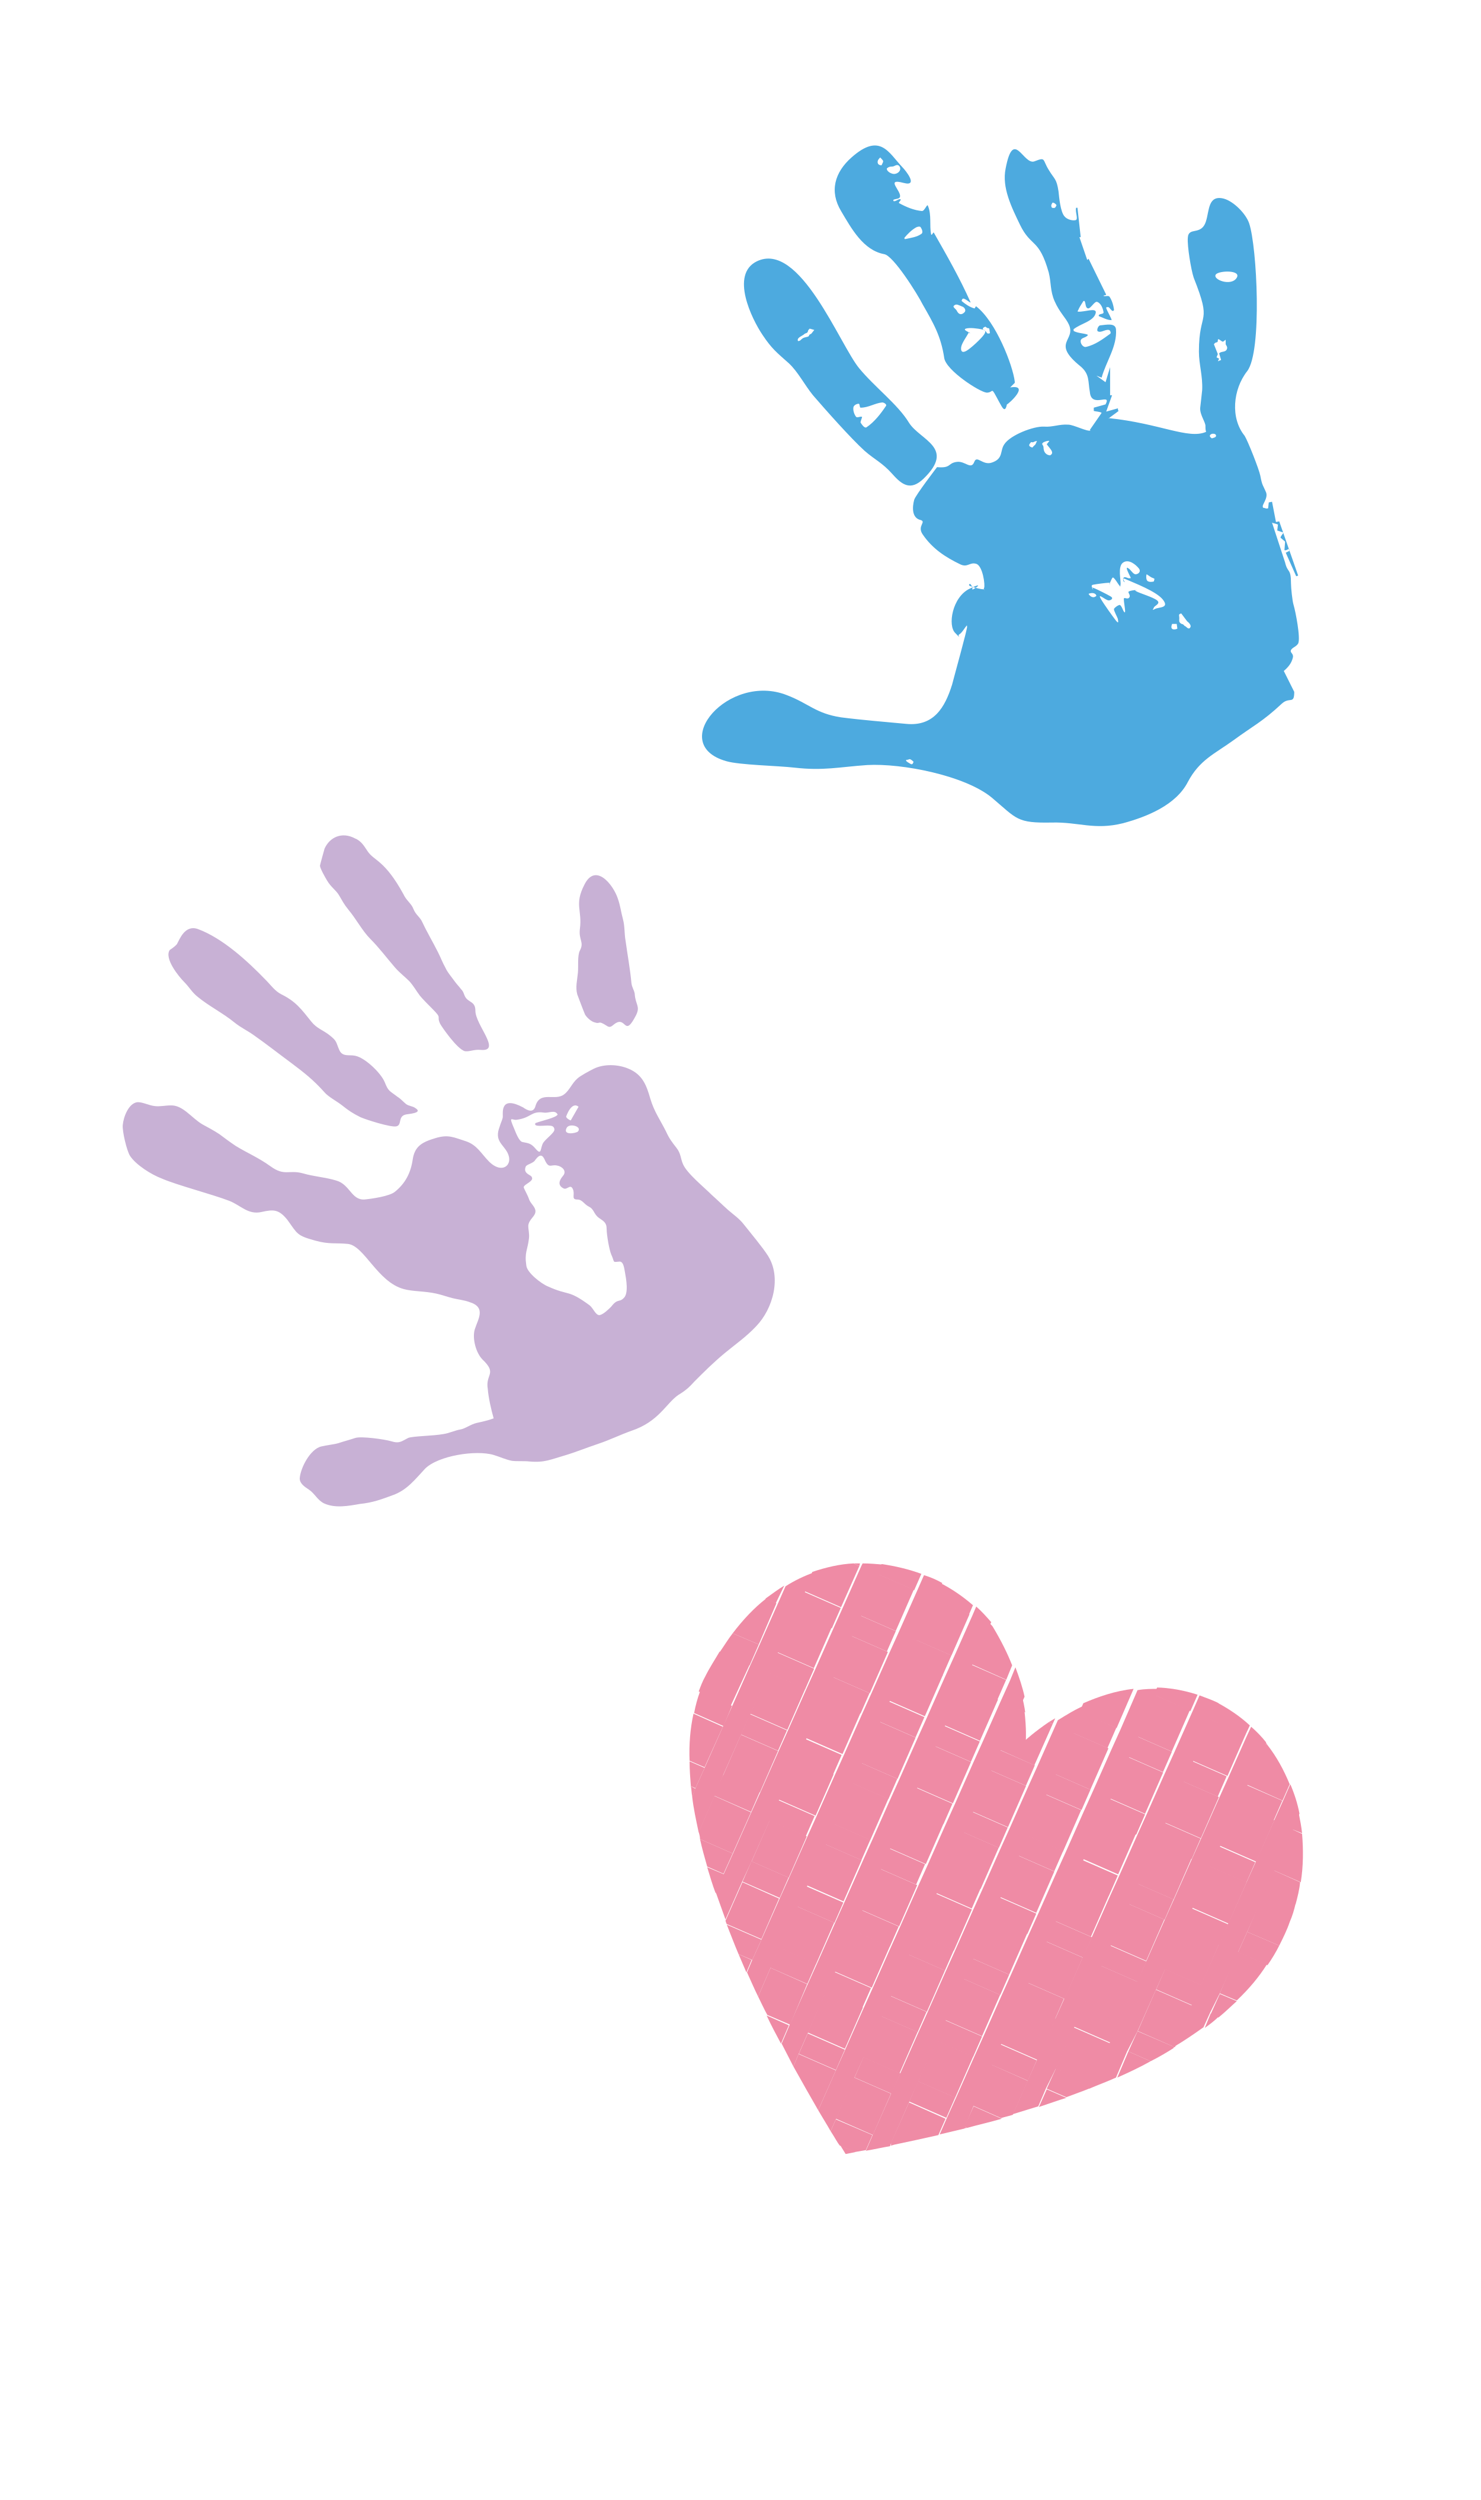 <?xml version="1.0" encoding="utf-8"?>
<!-- Generator: Adobe Illustrator 26.3.1, SVG Export Plug-In . SVG Version: 6.00 Build 0)  -->
<svg version="1.1" id="Layer_1" xmlns="http://www.w3.org/2000/svg" xmlns:xlink="http://www.w3.org/1999/xlink" x="0px" y="0px"
	 viewBox="0 0 226.8 382.7" style="enable-background:new 0 0 226.8 382.7;" xml:space="preserve">
<style type="text/css">
	.st0{fill-rule:evenodd;clip-rule:evenodd;fill:#C8B1D5;}
	.st1{fill-rule:evenodd;clip-rule:evenodd;fill:#4DAADF;}
	.st2{fill:#EF8BA5;}
</style>
<g>
	<g id="Layer_2_00000143581998324870961560000011292931623837727155_">
		<path class="st0" d="M75.6,217.1c-0.8,0.3-1.7,0.5-2.6,0.7s-1.8,0.9-2.5,1s-1.8,0.6-2.6,0.7c-1.6,0.3-4.7,0.3-5.4,0.6
			c-1,0.5-1.3,0.9-2.6,0.5c-1-0.3-4.6-0.8-5.5-0.5s-1.7,0.5-2.6,0.8c-0.7,0.2-1.8,0.3-2.6,0.5c-1.7,0.4-3.2,3.3-3.3,4.9
			c0,0.8,0.8,1.3,1.4,1.7c0.9,0.6,1.3,1.6,2.3,2.1c1.7,0.8,3.8,0.4,5.5,0.1c2-0.2,3.3-0.7,5.2-1.4c2.1-0.8,3.3-2.4,4.8-4
			c2-2,7.8-2.9,10.5-2.1c1,0.3,1.8,0.7,2.8,0.9c0.9,0.1,1.8,0,2.7,0.1c2.3,0.2,3.2-0.3,5.3-0.9c1.7-0.5,3.4-1.2,5.2-1.8
			c1.8-0.6,3.4-1.4,5.1-2c4.2-1.4,5.3-4.2,7.2-5.5c1-0.6,1.6-1.1,2.4-2c1.6-1.6,2.9-2.9,4.7-4.4c1.7-1.4,3.3-2.5,4.8-4.1
			c2.6-2.7,3.9-7.5,1.8-10.8c-0.9-1.4-2.6-3.4-3.7-4.8c-0.7-0.9-1.6-1.5-2.4-2.2c-0.9-0.8-1.6-1.5-2.5-2.3c-1.2-1.2-3.8-3.3-4.4-4.7
			c-0.4-0.9-0.3-1.6-1-2.5s-1.1-1.4-1.6-2.5c-0.9-1.8-1.8-3-2.4-5c-0.6-2.1-1.2-3.7-3.3-4.6c-1.6-0.7-3.8-0.8-5.4,0
			c-0.6,0.3-2.1,1.1-2.5,1.5c-0.8,0.7-1.2,1.8-2,2.4c-1.4,1.1-3.7-0.6-4.4,1.8c-0.3,1.1-1.2,0.7-1.9,0.2c-3.4-1.8-3.1,0.6-3.1,1.4
			c0,0.4-0.3,0.9-0.5,1.6c-0.8,2.1,0.5,2.6,1.2,3.9c1,1.9-0.8,3.4-2.8,1.4c-1.2-1.2-1.8-2.5-3.5-3.1c-1.9-0.6-2.7-1.1-4.7-0.5
			s-3.2,1.2-3.5,3.3c-0.3,2-1.1,3.6-2.7,4.9c-0.8,0.7-3.6,1.1-4.7,1.2c-2,0.1-2.2-2.3-4.3-2.9c-1.6-0.5-3.4-0.6-5.1-1.1
			c-2.2-0.6-2.8,0.5-5-1.1c-1.8-1.3-3.5-2-5.3-3.1c-0.9-0.6-1.7-1.2-2.5-1.8c-0.9-0.6-1.7-1-2.6-1.5c-1.7-1-3-3-4.9-2.9
			c-0.8,0-1.6,0.2-2.4,0.1c-0.9-0.1-1.8-0.6-2.6-0.6c-1.4,0.1-2.2,2.3-2.3,3.5c-0.1,0.9,0.6,3.9,1.1,4.7c0.9,1.4,3.3,2.9,4.9,3.5
			c2.3,1,7.7,2.4,10.3,3.4c1.8,0.7,2.9,2.2,5,1.7c1.8-0.4,2.6-0.4,3.9,1.2c1.6,2.2,1.4,2.4,4.3,3.2c2.2,0.6,3,0.3,5,0.5
			c2.5,0.3,4.5,5.8,8.5,6.9c1.4,0.4,3.2,0.3,5,0.7c0.9,0.2,1.7,0.5,2.5,0.7s1.8,0.3,2.6,0.6c2.6,0.8,1.3,2.6,0.8,4.2
			c-0.4,1.4,0.2,3.6,1.2,4.6c2.3,2.2,0.4,2.2,0.8,4.5C74.8,213.9,75.2,215.7,75.6,217.1L75.6,217.1L75.6,217.1z M26,145.4
			c-0.9,1.3,1.4,4.1,2.2,4.9c0.8,0.8,1.2,1.6,2.1,2.3c1.7,1.4,3.9,2.5,5.6,3.9c1,0.8,1.9,1.2,2.9,1.9c2,1.4,3.9,2.9,5.8,4.3
			c2,1.5,3.4,2.6,5.1,4.5c0.6,0.7,1.8,1.3,2.7,2c1,0.8,1.6,1.2,2.8,1.8c0.9,0.4,4.7,1.6,5.5,1.4c0.9-0.2,0.2-1.5,1.4-1.8
			c0.3-0.1,2.8-0.2,1.5-1c-0.4-0.3-1-0.3-1.4-0.6s-0.8-0.8-1.3-1.1c-1.3-1-1.4-0.8-2-2.3c-0.6-1.4-3-3.7-4.5-4
			c-0.9-0.2-1.9,0.2-2.4-0.8c-0.6-1.3-0.3-1.4-1.6-2.4c-0.9-0.7-1.9-1-2.7-2c-1.6-2-2.4-3.1-4.6-4.2c-1-0.5-1.6-1.4-2.4-2.2
			c-2.8-2.9-6.6-6.4-10.4-7.8c-2-0.7-2.8,1.6-3.2,2.3C26.8,144.9,26,145.4,26,145.4L26,145.4L26,145.4z M49.7,129.9
			c0,0-0.7,2.5-0.7,2.6c0,0.4,0.8,1.8,1.1,2.3c0.6,1,1.3,1.4,1.8,2.2c0.6,1,0.7,1.3,1.5,2.3c1.1,1.3,2.1,3.2,3.3,4.4
			c1.4,1.4,2.5,2.9,3.8,4.4c0.7,0.8,1.5,1.4,2.2,2.1c0.7,0.8,1,1.4,1.6,2.2c0.4,0.5,1.4,1.5,1.9,2c1.6,1.6,0.6,1,1.2,2.3
			c0.2,0.4,2.6,3.9,3.8,4.2c0.7,0.1,1.4-0.3,2.4-0.2c3.3,0.3-0.8-3.8-0.8-6c0-1.5-1.1-1.2-1.6-2.2c-0.2-0.4-0.2-0.7-0.6-1.1
			c-0.3-0.4-0.6-0.7-0.9-1.1c-0.5-0.7-1.2-1.5-1.5-2.2c-0.4-0.7-0.7-1.5-1.1-2.3c-0.8-1.6-1.7-3.1-2.4-4.6c-0.4-0.9-1-1.1-1.4-2.1
			c-0.3-0.8-1.1-1.3-1.5-2.2c-2.9-5.3-4.5-5.1-5.5-6.6c-0.6-0.9-1-1.6-2-2C52.4,127.3,50.5,128.1,49.7,129.9L49.7,129.9L49.7,129.9z
			 M89.5,135.4c-1.6,3.1-0.3,3.9-0.7,6.8c-0.2,1.7,0.7,2,0,3.3c-0.4,0.8-0.2,2.4-0.3,3.4c-0.1,1.1-0.4,2.2-0.1,3.3
			c0.1,0.3,1.1,2.9,1.2,3.1c0.3,0.5,1,1.1,1.5,1.2c0.9,0.3,0.4-0.4,1.8,0.5c0.7,0.5,0.9-0.2,1.6-0.5c1.4-0.6,1.2,2.2,2.9-1.1
			c0.7-1.4-0.1-1.6-0.2-3.3c-0.1-0.6-0.4-0.9-0.5-1.6c-0.2-2.2-0.6-4.3-0.9-6.5c-0.2-1.1-0.1-2.2-0.4-3.3s-0.4-2.1-0.8-3.2
			C93.9,135.4,91.2,132,89.5,135.4L89.5,135.4L89.5,135.4z M86.8,172.6c-0.7,1.2,1.3,0.9,1.7,0.6C89.2,172.4,87.2,171.9,86.8,172.6
			L86.8,172.6z M80.5,178.6c-0.4,1,0.7,1.2,0.9,1.5c0.5,0.7-1.1,1.1-1.2,1.6c0,0.2,0.6,1.2,0.8,1.8c0.2,0.7,1,1.2,1,1.9
			c0,0.8-1,1.2-1.1,2.2c0,0.7,0.2,1.2,0.1,2c-0.2,1.7-0.7,2.1-0.4,4.1c0.1,1.1,2.3,2.8,3.3,3.2c3.3,1.5,3,0.4,6.4,2.9
			c0.6,0.5,0.9,1.5,1.5,1.5c0.6-0.1,1.4-0.9,1.8-1.3c1-1.3,1.2-0.6,1.9-1.3c0.8-0.7,0.4-2.9,0.2-4c-0.1-0.5-0.2-1.6-0.8-1.6
			c-1.2,0.1-0.7,0.2-1.3-1.1c-0.3-0.7-0.7-3-0.7-3.9c0-1-0.5-1.2-1.2-1.7c-0.8-0.6-0.7-1.3-1.5-1.7s-1-1.1-1.8-1.1
			c-0.9,0-0.4-0.6-0.6-1.4c-0.4-1.2-0.9,0-1.5-0.3c-1-0.5-0.6-1.3-0.1-1.9c0.7-0.8-0.2-1.5-0.9-1.6c-0.9-0.2-1.2,0.5-1.8-0.7
			c-0.4-1-0.8-1.1-1.5-0.2C81.7,178.1,80.6,178.2,80.5,178.6L80.5,178.6L80.5,178.6z M84.9,172.9c0-0.2-0.1-0.6-0.7-0.6
			c-0.7-0.1-2.6,0.3-2.2-0.4c1.1-0.4,3.1-0.8,3.4-1.3c-0.4-0.8-1.3-0.2-2.1-0.3c-2-0.3-1.9,0.8-4.2,1.1c-0.7,0.1-1.3-0.8-0.3,1.5
			c0.2,0.5,0.7,1.8,1.2,1.9c1,0.2,1.3,0.2,2,1c1,1.2,0.7-0.1,1.2-0.9C83.7,174.2,84.9,173.4,84.9,172.9L84.9,172.9L84.9,172.9z
			 M87.4,171.5l1.2-2.1c-1.1-0.9-1.9,1.5-1.9,1.5C86.7,171.1,87.1,171.4,87.4,171.5L87.4,171.5L87.4,171.5z"/>
		<path class="st1" d="M169.3,61.9l-1.8,0.5v0.5c0.3,0.1,1,0.1,1.2,0.3l-1.8,2.6l0.1,0.1c-0.5,0.2-2.6-0.9-3.4-0.9
			c-1.4-0.1-2.4,0.4-3.7,0.3c-1.6-0.1-5.2,1.3-6.1,2.7c-0.7,1-0.1,2.2-1.9,2.8c-1.4,0.5-2.3-1.2-2.7-0.1c-0.5,1.3-1.4-0.2-2.7,0
			c-1.4,0.2-0.8,1-3,0.8c0,0-3.3,4.3-3.5,5c-0.3,1.1-0.4,2.8,1,3.1c0.9,0.3-0.6,0.9,0.3,2.2c1.5,2.2,3.5,3.5,5.8,4.6
			c1.1,0.5,1.4-0.4,2.4-0.1s1.4,3.3,1.2,3.7s0.3,0.3-0.1,0.2c-0.4,0-1.6-0.3-2-0.5c-0.4-0.1-0.1-0.4,0-0.3s0.4,0.5,0.3,0.8
			s2.3-1.4-0.4-0.1s-3.4,5.7-2.2,6.8c1.2,1.2,0.2,0.4,0.6,0.2s0.9-1.1,1.1-1.3s0-0.2,0.1,0.1c0.1,0.2-2,7.7-2.3,8.9
			c-1.1,3.5-2.8,6.4-7,6c-3.2-0.3-6.9-0.6-10-1c-3.9-0.6-4.9-2.1-8.3-3.4c-8.9-3.5-18.4,7.5-9.3,10.1c2,0.6,7.9,0.7,10.5,1
			c4.4,0.5,6.8-0.1,11.1-0.4c5.3-0.3,15,1.6,19.1,5c3.9,3.3,3.8,3.9,9.2,3.8c4.1-0.1,6.5,1.2,10.9,0.1c3.7-1,8.1-2.8,9.9-6.3
			c1.8-3.4,4.1-4.3,7-6.4c3-2.2,4.4-2.8,7.4-5.6c1.2-1.1,1.9,0.2,1.9-1.8l-1.6-3.2c0.7-0.6,1.2-1.2,1.4-2.1c0.1-0.6-0.5-0.7-0.3-1.1
			s0.8-0.5,1.1-1c0.4-0.8-0.4-4.9-0.7-5.9c-0.2-0.6-0.4-2.7-0.4-3.3c0-2.4-0.5-1.5-0.9-3.2l-2-6.1c0.2,0.1,0.8,0.2,0.9,0.3l-0.1,0.9
			l0.9,0.3v0.1c-0.1,0.2-0.4,0.5-0.4,0.7l0.7,0.6l-0.1,1.3c0.2,0.1,0.5-0.1,0.7-0.2l0.1,0.3l-0.6,0.3l1.6,3.6l0.3-0.1l-2.9-8.3
			l-0.5,0.1l-0.6-3.1l-0.5,0.1l-0.1,0.9c-0.3,0.1-0.3,0-0.8-0.1v-0.1c-0.2-0.3,0.8-1.3,0.5-2.2c-0.5-1.2-0.6-1-0.9-2.6
			c-0.2-1-1.9-5.3-2.4-6.1c-2.2-2.7-1.8-7.1,0.4-9.9c2.3-3,1.5-19,0.3-22.6c-0.5-1.5-2.4-3.4-3.9-3.8c-2.4-0.6-2.2,1.8-2.7,3.4
			c-0.7,2.4-2.7,0.8-2.8,2.6c-0.1,1.3,0.5,4.9,0.9,6.1c2.9,7.3,0.8,4.9,0.8,11.3c0,2,0.6,3.7,0.5,5.9c-0.1,1-0.2,1.8-0.3,2.7
			c-0.1,1.1,0.9,2.3,0.8,2.9c0,0.2,0,0.5,0.1,0.8c-2.7,1.2-7.1-1.3-14.9-2.1c0,0,0,0.1-0.1,0.1c0.5-0.4,1.1-0.8,1.6-1.2
			c-0.1-0.1-0.1-0.2-0.1-0.4l-1.8,0.5c0.3-0.8,0.6-1.7,0.9-2.5c-0.1,0-0.2,0-0.3,0v-4.3l-0.7,2.3l-1.4-1l0.8,0.3
			c0.7-2.5,2.4-4.8,2.2-7.4c-0.1-1-1.4-0.7-2.4-0.6c-0.3,0-0.6,0.7-0.4,0.9c0.5,0.3,1.1-0.3,1.7-0.2c0.2,0,0.4,0.5,0.2,0.6
			c-1.1,0.8-2.3,1.7-3.7,2c-0.4,0.1-0.9-0.5-0.8-1c0.1-0.4,0.7-0.4,1-0.7c0.1,0,0.1-0.2,0-0.2c-0.6-0.2-1.4-0.2-2-0.5
			c-0.1,0-0.1-0.2-0.1-0.3c1.1-0.9,3.1-1.2,3.4-2.5c0.2-0.9-1.8-0.1-2.7-0.2c-0.1,0-0.1-0.1,0-0.2c0.2-0.5,0.5-0.9,0.8-1.4
			c0,0,0.1-0.1,0.2,0c0.2,0.4,0.1,1,0.5,1.1s1-1.1,1.4-1c0.6,0.2,0.9,1,1,1.6c0,0.3-0.5,0.2-0.7,0.4c0,0-0.1,0.1,0,0.2
			c0.6,0.2,1.2,0.6,1.9,0.6c0.2,0-0.8-1.6-0.8-1.9c0-0.1,0.2-0.1,0.3-0.1c0.3,0.1,0.4,0.5,0.7,0.6c0.1,0,0.2-0.1,0.2-0.2
			c-0.1-0.7-0.3-1.4-0.7-2c-0.2-0.2-0.6,0-0.9-0.1c-0.1-0.1,0.4-0.1,0.4-0.2l-2.7-5.5l-0.2,0.2l-1.2-3.5h0.2l-0.5-4.5h-0.2
			c-0.2,0.6,0.4,1.8-0.1,1.9c-0.5,0.1-1.3-0.1-1.7-0.6c-0.6-0.7-0.8-2.8-0.9-3.8c-0.3-2-0.6-1.8-1.5-3.3c-1-1.6-0.4-2-2.2-1.3
			c-1.7,0.6-3.2-5.2-4.4,1.1c-0.6,2.9,0.9,5.9,2.2,8.6c1.7,3.5,2.9,2,4.4,7.3c0.4,1.6,0.2,2.8,0.9,4.4c0.8,1.8,1.7,2.5,2.2,3.6
			c1.1,2.5-2.8,2.7,1.8,6.4c1.4,1.2,1.1,2.3,1.4,3.9C167.1,62.6,170.3,60,169.3,61.9L169.3,61.9L169.3,61.9z M185.9,52.7l0.6,1.5
			l-0.2,0.5l0.4,0.2l-0.2,0.4l0.5-0.2l-0.3-1c0.3-0.4,1-0.1,1.2-0.7c0.1-0.3-0.1-0.5-0.2-0.7V52l-0.4,0.3c-0.3,0-0.8-0.7-0.8-0.2
			S186.2,52.2,185.9,52.7L185.9,52.7L185.9,52.7z M146.2,46.7c-0.5,0.3,0.2,0.5,0.4,1c0.3,0.5,0.7,0.5,1.1,0.1
			c0.3-0.3,0-0.8-0.4-0.9C146.8,46.7,146.5,46.5,146.2,46.7L146.2,46.7L146.2,46.7z M130.7,62.3c-0.1,0.5,0.1,1.1,0.4,1.5
			c0.2,0.2,0.6-0.1,0.9,0c0.1,0-0.3,0.8-0.2,0.9c0.2,0.3,0.6,0.9,0.9,0.7c1.2-0.8,2.2-2.1,3-3.3c0.1-0.2-0.3-0.5-0.6-0.5
			c-1.1,0.1-2.1,0.8-3.3,0.8c-0.2,0-0.1-0.6-0.3-0.6C131.2,61.8,130.8,62,130.7,62.3L130.7,62.3L130.7,62.3z M139.9,116.6
			c-0.1-0.1-0.4-0.4-0.6-0.4c-0.1,0-0.2,0.1-0.4,0.1c-0.1,0-0.2,0-0.1,0.2c0.1,0.1,0.4,0.3,0.6,0.4
			C139.7,117.1,139.8,116.9,139.9,116.6L139.9,116.6z M151.6,51l-0.1-0.7c-0.3-0.2-0.1,0.1-0.6-0.3c-0.8,0.3-0.1,0.6-0.1,0.6
			C151.2,50.8,151,51.2,151.6,51L151.6,51z M122.2,52.2c0.4,0,0.4-0.2,0.7-0.4c0.3-0.2,0.7-0.2,0.9-0.3c0.1-0.1,0.1-0.2,0.2-0.3
			c0.3-0.2,0,0.2,0.7-0.7l-0.7-0.2c-0.3,0.3-0.2,0.2-0.3,0.5c-0.2,0.3-0.3,0.1-0.6,0.4C122.7,51.5,122,51.7,122.2,52.2L122.2,52.2
			L122.2,52.2z M140.3,34.8c-0.7,0.4-1.3,1-1.8,1.6c0,0,0,0.2,0.1,0.2c0.9-0.2,1.8-0.3,2.5-0.8c0.3-0.2,0.1-0.7-0.1-1
			C140.9,34.6,140.5,34.7,140.3,34.8L140.3,34.8L140.3,34.8z M158.1,68.5c0.6-0.7,0.3-0.1,0.7-1c-0.2,0-0.4,0.1-0.6,0.2
			c-0.3,0-0.3-0.1-0.4,0.1C157.4,68.2,157.7,68.4,158.1,68.5L158.1,68.5L158.1,68.5z M135,25.3c0.4-0.8,0.3-0.6-0.2-1.2
			c-0.2,0.2-0.4,0.4-0.4,0.7C134.4,25.1,134.6,25.3,135,25.3L135,25.3z M182.1,96.2c0.5-0.3,0.1-0.8-0.3-1.1l-0.9-1.2
			c-0.5,0.1-0.3,0.3-0.3,0.7c0,0.3-0.1,0.6,0.2,0.8c0.2,0.2,0.3,0,0.6,0.4C181.7,95.9,181.8,96.2,182.1,96.2L182.1,96.2L182.1,96.2z
			 M161.1,31.8c0.5,0.1,0.5,0,0.7-0.4c-0.2-0.2-0.2-0.3-0.6-0.4C161,31.3,160.9,31.5,161.1,31.8L161.1,31.8L161.1,31.8z M172,86.1
			c-0.9,0.6-0.3,2.8-0.4,3.4s0,0.2-0.2,0.1c-0.1-0.1-0.8-1.3-1-1.2c-0.2,0.2-0.4,0.8-0.5,1s0.3-0.2-0.1-0.2c-0.4,0-1.9,0.2-2.4,0.3
			s0,0.6,0,0.7s-0.4-0.4,0.1-0.2c0.5,0.2,2.1,1,2.6,1.3s0,0.6-0.3,0.6s-0.8-0.4-1-0.5s-0.6-0.4-0.2,0.3s1.9,2.8,2.3,3.3
			c0.5,0.6,0.3,0,0.3-0.2s-0.7-1.4-0.6-1.6c0.1-0.2,0.5-0.5,0.8-0.6s0.6,0.9,0.7,1c0.1,0.1,0.2,0.3,0.2-0.1c0-0.3-0.2-1.4-0.2-1.8
			s0.5,0.1,0.8-0.2s-0.1-0.7-0.1-0.9c0.1-0.2,1.1-0.3,1.3-0.3s-0.6-0.1-0.1,0.2s2.6,0.9,3.2,1.4c0.6,0.5-0.4,0.8-0.5,1.1
			s-0.4,0.5,0.2,0.2c0.6-0.3,2.2-0.1,1.2-1.4s-4.5-2.6-5.6-3.1c-1-0.5-0.1,0.5-0.3,0.4s-0.3-0.5-0.1-0.7s0.7,0.2,0.9,0.1
			c0.2,0,0.2,0,0.1-0.2c-0.1-0.2-0.4-0.8-0.5-1.1s0-0.4,0.2-0.2c0.3,0.1,0.7,0.9,1.1,0.9c0.4,0,0.9-0.4,0.5-0.9S172.9,85.5,172,86.1
			L172,86.1L172,86.1z M160.8,69.7c0.8-0.4-0.1-1.1-0.5-1.7l0.4-0.5c-0.2-0.1-0.7,0.1-0.9,0.2c-0.4,0.3-0.1,0.3,0,0.7
			C159.8,69,160,69.6,160.8,69.7L160.8,69.7L160.8,69.7z M176.7,89l0.1-0.4c-0.3-0.2-0.3-0.1-0.6-0.3l-0.6-0.4
			c-0.1,0.2-0.1,0.8,0.1,1C175.9,89.1,176.4,89.1,176.7,89L176.7,89z M135.8,25.8c0,0.4,0.5,0.7,0.9,0.8c0.4,0.1,0.9-0.1,1.1-0.5
			c0.2-0.4-0.1-1-0.6-0.8c-0.3,0.1-0.3,0.2-0.7,0.2C136.2,25.5,136,25.6,135.8,25.8L135.8,25.8L135.8,25.8z M186.2,42
			c-0.6,0.8,2.4,1.9,3.2,0.5C190.1,41.3,186.7,41.4,186.2,42L186.2,42z M185.6,67.1c0.2-0.1,0.5-0.1,0.6-0.3
			c0.1-0.2-0.1-0.4-0.3-0.4C185.5,66.3,184.9,66.7,185.6,67.1L185.6,67.1z M180.3,96.2l-0.1-0.7h-0.7
			C179,96.7,180.3,96.3,180.3,96.2L180.3,96.2z M167.9,91.2c-0.1-0.5-0.8-0.5-1.2-0.3C167,91.4,167.5,91.6,167.9,91.2L167.9,91.2z
			 M147.9,50.3c-0.5,0.2,0.5,0.5,0.6,0.7s0-0.4-0.2,0s-1,1.5-1.1,2.1s0.1,1,0.8,0.6s2.3-1.9,2.7-2.5s0.1-0.7-0.4-0.8
			S148.5,50.1,147.9,50.3L147.9,50.3L147.9,50.3z M115.9,40c-4.1,2-0.8,8.8,0.9,11.3c1.4,2.1,2.2,2.7,4,4.3c1.4,1.3,2.4,3.3,3.7,4.9
			c1.9,2.2,5.8,6.6,7.9,8.5c1.6,1.4,2.7,1.8,4.3,3.6c1.5,1.7,2.8,2.5,4.7,0.7c5-4.8-0.5-5.9-2.2-8.6c-1.7-2.8-5.2-5.4-7.6-8.3
			C128.6,52.8,122.5,36.8,115.9,40L115.9,40L115.9,40z M154.7,59.3l0.7-0.7v-0.2c-0.3-2.5-2.9-9.2-5.9-11.5
			c-0.1-0.1-0.2,0.4-0.3,0.3c-0.7-0.2-1.3-0.6-1.9-1.1c-0.1-0.1,0.1-0.4,0.2-0.4c0.4,0,1.3,0.9,1.1,0.5c-1.6-3.6-3.6-7.1-5.6-10.6
			c-0.1-0.1-0.3,0.5-0.4,0.3c-0.3-1.4,0.1-3-0.5-4.4c-0.1-0.4-0.5,0.8-0.9,0.8c-1.2-0.1-2.4-0.6-3.5-1.2c-0.2-0.1,0.4-0.5,0.2-0.6
			c-0.3-0.1-0.6,0.3-1,0.3c-0.1,0-0.1-0.2-0.1-0.2c0.3-0.2,0.8-0.1,1-0.4c0.4-0.9-2.4-3,0.6-2.2c2.3,0.6,0.3-1.9-0.2-2.4
			c-2.1-2.2-3.4-5.4-7.8-1.5c-2.6,2.3-3.4,5.2-1.6,8.2c1.6,2.7,3.4,6,6.6,6.6c1.4,0.2,5.1,6.1,5.9,7.7c1.6,2.8,2.8,4.8,3.3,8.2
			c0.3,1.9,5.4,5.2,6.5,5.3c1.2,0,0.5-1.2,1.9,1.4c0.5,0.9,0.9,1.8,1.2,0.4C154.5,61.8,157.8,58.8,154.7,59.3L154.7,59.3L154.7,59.3
			z"/>
	</g>
</g>
<g>
	
		<rect x="170.5" y="270.1" transform="matrix(0.401 -0.916 0.916 0.401 -146.106 323)" class="st2" width="6.9" height="6.2"/>
	
		<rect x="141.4" y="313.6" transform="matrix(0.401 -0.916 0.916 0.401 -203.366 322.357)" class="st2" width="6.9" height="6.2"/>
	
		<rect x="174.6" y="260.7" transform="matrix(0.401 -0.916 0.916 0.401 -135.052 321.003)" class="st2" width="6.9" height="6.2"/>
	
		<rect x="166.4" y="279.5" transform="matrix(0.401 -0.916 0.916 0.401 -157.193 324.748)" class="st2" width="6.9" height="6.2"/>
	
		<rect x="145.5" y="304.2" transform="matrix(0.401 -0.916 0.916 0.401 -192.282 320.458)" class="st2" width="6.9" height="6.2"/>
	
		<rect x="162.2" y="289" transform="matrix(0.401 -0.916 0.916 0.401 -168.383 326.635)" class="st2" width="6.9" height="6.2"/>
	<path class="st2" d="M171,264.5l2.6-6c-2.8,0.3-5.4,1.2-7.7,2.2l-0.6,1.4L171,264.5z"/>
	
		<rect x="132.9" y="309.9" transform="matrix(0.401 -0.916 0.916 0.401 -205.09 312.326)" class="st2" width="6.9" height="6.2"/>
	
		<rect x="128.8" y="319.3" transform="matrix(0.401 -0.916 0.916 0.401 -216.133 314.236)" class="st2" width="6.9" height="6.2"/>
	
		<rect x="158.1" y="298.5" transform="matrix(0.401 -0.916 0.916 0.401 -179.466 328.588)" class="st2" width="6.9" height="6.2"/>
	
		<rect x="137.1" y="300.4" transform="matrix(0.401 -0.916 0.916 0.401 -193.884 310.563)" class="st2" width="6.9" height="6.2"/>
	
		<rect x="149.7" y="294.8" transform="matrix(0.401 -0.916 0.916 0.401 -181.197 318.658)" class="st2" width="6.9" height="6.2"/>
	
		<rect x="157.9" y="275.9" transform="matrix(0.401 -0.916 0.916 0.401 -158.925 314.892)" class="st2" width="6.9" height="6.2"/>
	
		<rect x="162.1" y="266.5" transform="matrix(0.401 -0.916 0.916 0.401 -147.816 313.055)" class="st2" width="6.9" height="6.2"/>
	
		<rect x="153.8" y="285.3" transform="matrix(0.401 -0.916 0.916 0.401 -169.996 316.765)" class="st2" width="6.9" height="6.2"/>
	
		<rect x="187.5" y="277.6" transform="matrix(0.401 -0.916 0.916 0.401 -142.763 342.895)" class="st2" width="6.9" height="6.2"/>
	
		<rect x="183.3" y="286.9" transform="matrix(0.401 -0.916 0.916 0.401 -153.841 344.798)" class="st2" width="6.9" height="6.2"/>
	
		<rect x="175" y="305.9" transform="matrix(0.401 -0.916 0.916 0.401 -176.136 348.51)" class="st2" width="6.9" height="6.2"/>
	
		<rect x="179.1" y="296.4" transform="matrix(0.401 -0.916 0.916 0.401 -165.059 346.576)" class="st2" width="6.9" height="6.2"/>
	<path class="st2" d="M129.5,329.7c0.5-0.1,1-0.2,1.5-0.3l-2.3-1C129.2,329.2,129.5,329.7,129.5,329.7z"/>
	<path class="st2" d="M195.1,286.3l4.1,1.8c0.4-2.5,0.4-5,0.2-7.4l-1.5-0.7L195.1,286.3z"/>
	
		<rect x="154" y="307.9" transform="matrix(0.401 -0.916 0.916 0.401 -190.562 330.409)" class="st2" width="6.9" height="6.2"/>
	<path class="st2" d="M190.8,273.1l5.6,2.5l1.1-2.5c-0.9-2.2-2-4.2-3.4-6l-0.5-0.2L190.8,273.1z"/>
	
		<rect x="179" y="273.9" transform="matrix(0.401 -0.916 0.916 0.401 -144.452 333.021)" class="st2" width="6.9" height="6.2"/>
	
		<rect x="170.6" y="292.7" transform="matrix(0.401 -0.916 0.916 0.401 -166.676 336.537)" class="st2" width="6.9" height="6.2"/>
	
		<rect x="174.8" y="283.3" transform="matrix(0.401 -0.916 0.916 0.401 -155.56 334.769)" class="st2" width="6.9" height="6.2"/>
	
		<rect x="162.4" y="311.6" transform="matrix(0.401 -0.916 0.916 0.401 -188.926 340.433)" class="st2" width="6.9" height="6.2"/>
	
		<rect x="166.6" y="302.2" transform="matrix(0.401 -0.916 0.916 0.401 -177.814 338.614)" class="st2" width="6.9" height="6.2"/>
	
		<rect x="183.1" y="264.4" transform="matrix(0.401 -0.916 0.916 0.401 -133.318 331.043)" class="st2" width="6.9" height="6.2"/>
	
		<rect x="124.3" y="283.6" transform="matrix(0.401 -0.916 0.916 0.401 -186.124 288.682)" class="st2" width="6.9" height="6.2"/>
	
		<rect x="128.4" y="274.2" transform="matrix(0.401 -0.916 0.916 0.401 -175.06 286.82)" class="st2" width="6.9" height="6.2"/>
	
		<rect x="136.8" y="255.3" transform="matrix(0.401 -0.916 0.916 0.401 -152.763 283.143)" class="st2" width="6.9" height="6.2"/>
	
		<rect x="132.6" y="264.8" transform="matrix(0.401 -0.916 0.916 0.401 -163.962 285.07)" class="st2" width="6.9" height="6.2"/>
	
		<rect x="120" y="270.5" transform="matrix(0.401 -0.916 0.916 0.401 -176.682 276.87)" class="st2" width="6.9" height="6.2"/>
	
		<rect x="115.9" y="280" transform="matrix(0.401 -0.916 0.916 0.401 -187.855 278.8)" class="st2" width="6.9" height="6.2"/>
	
		<rect x="140.8" y="245.9" transform="matrix(0.401 -0.916 0.916 0.401 -141.681 281.282)" class="st2" width="6.9" height="6.2"/>
	<path class="st2" d="M148.5,254.6l5.6,2.5l0.9-2.2c-0.7-1.8-1.7-3.8-2.9-5.8c-0.1-0.2-0.3-0.4-0.5-0.6l-0.4-0.2L148.5,254.6z"/>
	<path class="st2" d="M147.5,325.8c0.2,0,0.4-0.1,0.6-0.1l-0.4-0.2L147.5,325.8z"/>
	<path class="st2" d="M128.8,246l2.8-6.3l-0.9-0.4c-2.1,0.1-4.2,0.6-6.3,1.3l-1.3,2.9L128.8,246z"/>
	
		<rect x="136.9" y="277.9" transform="matrix(0.401 -0.916 0.916 0.401 -173.349 296.791)" class="st2" width="6.9" height="6.2"/>
	<path class="st2" d="M122.3,314.4l-0.8,1.9c1.4,2.5,2.7,4.8,3.8,6.7l2.7-6.1L122.3,314.4z"/>
	<path class="st2" d="M139.2,321.8l-2.8,6.3l0.4,0.2c2.4-0.5,4.7-1,6.9-1.5l1.1-2.5L139.2,321.8z"/>
	
		<rect x="120.1" y="293.1" transform="matrix(0.401 -0.916 0.916 0.401 -197.343 290.605)" class="st2" width="6.9" height="6.2"/>
	
		<rect x="145.2" y="259.1" transform="matrix(0.401 -0.916 0.916 0.401 -151.17 293.063)" class="st2" width="6.9" height="6.2"/>
	<path class="st2" d="M108.3,285.8c0.4,1.3,0.8,2.7,1.3,4l1.3-2.9L108.3,285.8z"/>
	<path class="st2" d="M115,277.4l-5.6-2.5l-2.4,5.5c0.1,0.4,0.2,0.7,0.2,1.1l5,2.2L115,277.4z"/>
	<path class="st2" d="M105.8,273.4c0.1,0.5,0.1,1,0.2,1.6l0.5-1.2L105.8,273.4z"/>
	
		<rect x="119.7" y="247.9" transform="matrix(0.401 -0.916 0.916 0.401 -156.121 263.078)" class="st2" width="6.9" height="6.2"/>
	<path class="st2" d="M151.8,316l-2.8,6.3l4.3,1.9c0.6-0.2,1.2-0.3,1.8-0.5l2.3-5.2L151.8,316z"/>
	<path class="st2" d="M110.7,264.3l-4.5-2c-0.5,2.3-0.7,4.7-0.6,7.2l2.3,1L110.7,264.3z"/>
	
		<rect x="124.1" y="261.1" transform="matrix(0.401 -0.916 0.916 0.401 -165.589 274.965)" class="st2" width="6.9" height="6.2"/>
	<path class="st2" d="M114.8,254.8l-4.6-2c-0.7,1.2-1.5,2.4-2.2,3.8c-0.4,0.7-0.7,1.5-1,2.3l4.9,2.2L114.8,254.8z"/>
	<path class="st2" d="M118.9,245.4l-1.6-0.7c-1.8,1.4-3.5,3.2-5.1,5.3l4,1.7L118.9,245.4z"/>
	
		<rect x="111.5" y="266.8" transform="matrix(0.401 -0.916 0.916 0.401 -178.399 266.986)" class="st2" width="6.9" height="6.2"/>
	
		<rect x="132.3" y="242.2" transform="matrix(0.401 -0.916 0.916 0.401 -143.416 271.221)" class="st2" width="6.9" height="6.2"/>
	
		<rect x="128.3" y="251.7" transform="matrix(0.401 -0.916 0.916 0.401 -154.483 273.276)" class="st2" width="6.9" height="6.2"/>
	<path class="st2" d="M119.3,290.6l-5.6-2.5l-2.6,5.9c0.1,0.2,0.1,0.4,0.2,0.5l5.3,2.3L119.3,290.6z"/>
	
		<rect x="115.7" y="257.4" transform="matrix(0.401 -0.916 0.916 0.401 -167.291 265.063)" class="st2" width="6.9" height="6.2"/>
	<path class="st2" d="M113.1,299.1c0.4,0.9,0.8,1.9,1.2,2.8l0.8-1.9L113.1,299.1z"/>
	<path class="st2" d="M123.6,303.7l-5.6-2.5l-1.9,4.4c0.5,1,0.9,1.9,1.4,2.8l3.5,1.5L123.6,303.7z"/>
	
		<rect x="141" y="268.5" transform="matrix(0.401 -0.916 0.916 0.401 -162.239 295.021)" class="st2" width="6.9" height="6.2"/>
	
		<rect x="149.5" y="272.2" transform="matrix(0.401 -0.916 0.916 0.401 -160.601 304.972)" class="st2" width="6.9" height="6.2"/>
	<path class="st2" d="M152.8,267.7l5.6,2.5l2.8-6.3l-0.6-0.3c-2.2,1.5-3.5,2.7-3.5,2.7s0.1-1.7-0.2-4.3l-1.4-0.6L152.8,267.7z"/>
	<path class="st2" d="M184.5,310.4c0.7-0.5,1.5-1.1,2.1-1.7l-1.2-0.5L184.5,310.4z"/>
	
		<rect x="124.5" y="306.2" transform="matrix(0.401 -0.916 0.916 0.401 -206.702 302.357)" class="st2" width="6.9" height="6.2"/>
	<path class="st2" d="M191,295.7l4.9,2.1c0.6-1.2,1.2-2.4,1.6-3.6c0.4-0.9,0.7-1.9,0.9-2.8l-4.7-2.1L191,295.7z"/>
	
		<rect x="128.6" y="296.8" transform="matrix(0.401 -0.916 0.916 0.401 -195.616 300.538)" class="st2" width="6.9" height="6.2"/>
	
		<rect x="141.2" y="291" transform="matrix(0.401 -0.916 0.916 0.401 -182.791 308.743)" class="st2" width="6.9" height="6.2"/>
	<path class="st2" d="M186.8,305.1l2.6,1.1c1.9-1.8,3.4-3.6,4.6-5.5l-4.5-2L186.8,305.1z"/>
	
		<rect x="145.3" y="281.6" transform="matrix(0.401 -0.916 0.916 0.401 -171.714 306.81)" class="st2" width="6.9" height="6.2"/>
	<path class="st2" d="M159.1,322.5c1.5-0.5,2.9-1,4.2-1.4l-3-1.3L159.1,322.5z"/>
	
		<rect x="132.8" y="287.4" transform="matrix(0.401 -0.916 0.916 0.401 -184.502 298.771)" class="st2" width="6.9" height="6.2"/>
	<path class="st2" d="M171.1,318c1.8-0.8,3.5-1.6,5.1-2.5l-3.4-1.5L171.1,318z"/>
	<path class="st2" d="M182.3,261.9l1.1-2.5c-1.2-0.4-2.5-0.7-3.8-0.9c-0.8-0.1-1.6-0.2-2.4-0.2l-0.5,1.1L182.3,261.9z"/>
	<path class="st2" d="M140,243.4l1.1-2.5c-1.9-0.7-4-1.2-6.1-1.5l-0.7,1.5L140,243.4z"/>
	<path class="st2" d="M148.4,247.1l0.6-1.4c-1.5-1.3-3.2-2.5-5.2-3.5l-1.1,2.5L148.4,247.1z"/>
	<path class="st2" d="M131.7,239.3c-0.3,0-0.7,0-1,0l0.9,0.4L131.7,239.3z"/>
	<path class="st2" d="M190.7,265.6l0.7-1.5c-1.5-1.4-3.3-2.6-5.2-3.6l-1.1,2.6L190.7,265.6z"/>
	<path class="st2" d="M151.7,248.5c-0.1-0.1-0.2-0.3-0.3-0.4l-0.1,0.2L151.7,248.5z"/>
	<path class="st2" d="M194.1,267.1c-0.1-0.2-0.3-0.4-0.4-0.5l-0.1,0.3L194.1,267.1z"/>
	<path class="st2" d="M120.1,242.7c-1,0.6-1.9,1.3-2.9,2l1.6,0.7L120.1,242.7z"/>
	
		<rect x="148.9" y="254.3" transform="matrix(0.401 -0.916 0.916 0.401 -145.619 292.18)" class="st2" width="3.4" height="6.2"/>
	
		<rect x="165.8" y="261.7" transform="matrix(0.401 -0.916 0.916 0.401 -142.29 312.009)" class="st2" width="3.4" height="6.2"/>
	
		<rect x="174.3" y="265.4" transform="matrix(0.401 -0.916 0.916 0.401 -140.579 321.983)" class="st2" width="3.4" height="6.2"/>
	<path class="st2" d="M199.4,280.6c-0.1-1-0.3-2-0.5-3l-1,2.4L199.4,280.6z"/>
	
		<rect x="140.5" y="250.6" transform="matrix(0.401 -0.916 0.916 0.401 -147.233 282.209)" class="st2" width="3.4" height="6.2"/>
	<path class="st2" d="M157,262.1c-0.1-0.8-0.3-1.7-0.5-2.6l-0.9,2L157,262.1z"/>
	
		<rect x="182.7" y="269.1" transform="matrix(0.401 -0.916 0.916 0.401 -138.954 331.953)" class="st2" width="3.4" height="6.2"/>
	
		<rect x="191.2" y="272.8" transform="matrix(0.401 -0.916 0.916 0.401 -137.232 341.998)" class="st2" width="3.4" height="6.2"/>
	<path class="st2" d="M161.6,263c-0.3,0.2-0.7,0.4-1,0.6l0.6,0.3L161.6,263z"/>
	
		<rect x="132" y="246.9" transform="matrix(0.401 -0.916 0.916 0.401 -148.954 272.196)" class="st2" width="3.4" height="6.2"/>
	
		<rect x="123.5" y="243.3" transform="matrix(0.401 -0.916 0.916 0.401 -150.674 262.304)" class="st2" width="3.4" height="6.2"/>
	
		<rect x="127.9" y="256.4" transform="matrix(0.401 -0.916 0.916 0.401 -160.037 274.122)" class="st2" width="3.4" height="6.2"/>
	
		<rect x="178.6" y="278.6" transform="matrix(0.401 -0.916 0.916 0.401 -149.997 333.933)" class="st2" width="3.4" height="6.2"/>
	
		<rect x="144.8" y="263.8" transform="matrix(0.401 -0.916 0.916 0.401 -156.701 294.038)" class="st2" width="3.4" height="6.2"/>
	
		<rect x="187.1" y="282.3" transform="matrix(0.401 -0.916 0.916 0.401 -148.424 343.846)" class="st2" width="3.4" height="6.2"/>
	
		<rect x="161.8" y="271.2" transform="matrix(0.401 -0.916 0.916 0.401 -153.352 314.014)" class="st2" width="3.4" height="6.2"/>
	
		<rect x="136.4" y="260.1" transform="matrix(0.401 -0.916 0.916 0.401 -158.426 284.092)" class="st2" width="3.4" height="6.2"/>
	
		<rect x="170.2" y="274.9" transform="matrix(0.401 -0.916 0.916 0.401 -151.743 324.002)" class="st2" width="3.4" height="6.2"/>
	
		<rect x="119.5" y="252.7" transform="matrix(0.401 -0.916 0.916 0.401 -161.761 264.174)" class="st2" width="3.4" height="6.2"/>
	
		<rect x="153.3" y="267.5" transform="matrix(0.401 -0.916 0.916 0.401 -155.075 303.995)" class="st2" width="3.4" height="6.2"/>
	<path class="st2" d="M116.2,251.7l-4-1.7c-0.7,0.9-1.3,1.9-2,2.9l4.6,2L116.2,251.7z"/>
	<path class="st2" d="M195.1,286.3l-1.4,3.1l4.7,2.1c0.3-1.1,0.6-2.3,0.7-3.4L195.1,286.3z"/>
	
		<rect x="174.5" y="288" transform="matrix(0.401 -0.916 0.916 0.401 -161.116 335.703)" class="st2" width="3.4" height="6.2"/>
	<path class="st2" d="M189.6,298.8l4.5,2c0.7-1,1.3-2,1.8-3l-4.9-2.1L189.6,298.8z"/>
	
		<rect x="182.9" y="291.7" transform="matrix(0.401 -0.916 0.916 0.401 -159.496 345.743)" class="st2" width="3.4" height="6.2"/>
	
		<rect x="132.2" y="269.5" transform="matrix(0.401 -0.916 0.916 0.401 -169.505 285.916)" class="st2" width="3.4" height="6.2"/>
	
		<rect x="149.1" y="276.9" transform="matrix(0.401 -0.916 0.916 0.401 -166.146 305.883)" class="st2" width="3.4" height="6.2"/>
	
		<rect x="157.6" y="280.6" transform="matrix(0.401 -0.916 0.916 0.401 -164.462 315.781)" class="st2" width="3.4" height="6.2"/>
	<path class="st2" d="M112.1,261.1l-4.9-2.2c-0.4,1.1-0.7,2.2-0.9,3.3l4.5,2L112.1,261.1z"/>
	
		<rect x="115.3" y="262.1" transform="matrix(0.401 -0.916 0.916 0.401 -172.851 265.994)" class="st2" width="3.4" height="6.2"/>
	
		<rect x="140.6" y="273.3" transform="matrix(0.401 -0.916 0.916 0.401 -167.911 295.899)" class="st2" width="3.4" height="6.2"/>
	
		<rect x="123.7" y="265.8" transform="matrix(0.401 -0.916 0.916 0.401 -171.225 275.965)" class="st2" width="3.4" height="6.2"/>
	
		<rect x="166" y="284.3" transform="matrix(0.401 -0.916 0.916 0.401 -162.852 325.752)" class="st2" width="3.4" height="6.2"/>
	
		<rect x="162" y="293.8" transform="matrix(0.401 -0.916 0.916 0.401 -173.9 327.731)" class="st2" width="3.4" height="6.2"/>
	
		<rect x="178.9" y="301.2" transform="matrix(0.401 -0.916 0.916 0.401 -170.585 347.594)" class="st2" width="3.4" height="6.2"/>
	
		<rect x="136.5" y="282.6" transform="matrix(0.401 -0.916 0.916 0.401 -178.98 297.677)" class="st2" width="3.4" height="6.2"/>
	
		<rect x="128.1" y="278.9" transform="matrix(0.401 -0.916 0.916 0.401 -180.605 287.73)" class="st2" width="3.4" height="6.2"/>
	
		<rect x="145" y="286.3" transform="matrix(0.401 -0.916 0.916 0.401 -177.26 307.653)" class="st2" width="3.4" height="6.2"/>
	<path class="st2" d="M185.4,308.3l1.2,0.5c1-0.8,1.9-1.7,2.8-2.5l-2.6-1.1L185.4,308.3z"/>
	
		<rect x="111.2" y="271.5" transform="matrix(0.401 -0.916 0.916 0.401 -183.949 267.83)" class="st2" width="3.4" height="6.2"/>
	<path class="st2" d="M107.9,270.6l-2.3-1c0,1.3,0.1,2.5,0.2,3.8l0.7,0.3L107.9,270.6z"/>
	
		<rect x="170.4" y="297.5" transform="matrix(0.401 -0.916 0.916 0.401 -172.313 337.65)" class="st2" width="3.4" height="6.2"/>
	
		<rect x="153.5" y="290.1" transform="matrix(0.401 -0.916 0.916 0.401 -175.632 317.802)" class="st2" width="3.4" height="6.2"/>
	
		<rect x="119.6" y="275.2" transform="matrix(0.401 -0.916 0.916 0.401 -182.336 277.798)" class="st2" width="3.4" height="6.2"/>
	
		<rect x="115.5" y="284.7" transform="matrix(0.401 -0.916 0.916 0.401 -193.386 279.639)" class="st2" width="3.4" height="6.2"/>
	
		<rect x="149.3" y="299.5" transform="matrix(0.401 -0.916 0.916 0.401 -186.706 319.527)" class="st2" width="3.4" height="6.2"/>
	<path class="st2" d="M174.2,310.9l-1.4,3.1l3.4,1.5c1.2-0.6,2.4-1.3,3.5-2l0.1-0.2L174.2,310.9z"/>
	
		<rect x="132.4" y="292.1" transform="matrix(0.401 -0.916 0.916 0.401 -190.076 299.647)" class="st2" width="3.4" height="6.2"/>
	
		<rect x="124" y="288.4" transform="matrix(0.401 -0.916 0.916 0.401 -191.791 289.768)" class="st2" width="3.4" height="6.2"/>
	
		<rect x="140.9" y="295.8" transform="matrix(0.401 -0.916 0.916 0.401 -188.433 309.581)" class="st2" width="3.4" height="6.2"/>
	
		<rect x="157.8" y="303.2" transform="matrix(0.401 -0.916 0.916 0.401 -185.12 329.516)" class="st2" width="3.4" height="6.2"/>
	
		<rect x="166.3" y="306.9" transform="matrix(0.401 -0.916 0.916 0.401 -183.391 339.444)" class="st2" width="3.4" height="6.2"/>
	<path class="st2" d="M112.2,283.7l-5-2.2c0.3,1.4,0.7,2.8,1.1,4.2l2.5,1.1L112.2,283.7z"/>
	
		<rect x="119.8" y="297.8" transform="matrix(0.401 -0.916 0.916 0.401 -202.877 291.496)" class="st2" width="3.4" height="6.2"/>
	<path class="st2" d="M116.6,296.9l-5.3-2.3c0.6,1.5,1.2,3.1,1.8,4.5l2.1,0.9L116.6,296.9z"/>
	
		<rect x="145.2" y="308.9" transform="matrix(0.401 -0.916 0.916 0.401 -197.827 321.466)" class="st2" width="3.4" height="6.2"/>
	<path class="st2" d="M161.7,316.6l-1.4,3.1l3,1.3c1.3-0.5,2.5-0.9,3.7-1.4l0.3-0.6L161.7,316.6z"/>
	
		<rect x="128.2" y="301.5" transform="matrix(0.401 -0.916 0.916 0.401 -201.24 301.449)" class="st2" width="3.4" height="6.2"/>
	
		<rect x="136.7" y="305.2" transform="matrix(0.401 -0.916 0.916 0.401 -199.534 311.396)" class="st2" width="3.4" height="6.2"/>
	
		<rect x="153.6" y="312.6" transform="matrix(0.401 -0.916 0.916 0.401 -196.212 331.335)" class="st2" width="3.4" height="6.2"/>
	
		<rect x="132.7" y="314.7" transform="matrix(0.401 -0.916 0.916 0.401 -210.617 313.344)" class="st2" width="3.4" height="6.2"/>
	<rect x="124.2" y="311" transform="matrix(0.401 -0.916 0.916 0.401 -212.348 303.413)" class="st2" width="3.4" height="6.2"/>
	
		<rect x="141.1" y="318.4" transform="matrix(0.401 -0.916 0.916 0.401 -209 323.239)" class="st2" width="3.4" height="6.2"/>
	<path class="st2" d="M147.7,325.5l0.4,0.2c1.8-0.5,3.6-0.9,5.3-1.4l-4.3-1.9L147.7,325.5z"/>
	<path class="st2" d="M117.4,308.5c0.7,1.5,1.5,3,2.2,4.3l1.2-2.8L117.4,308.5z"/>
	<path class="st2" d="M128,324.4l-0.8,1.8c0.6,0.9,1,1.7,1.4,2.2l2.3,1c0.6-0.1,1.1-0.2,1.7-0.3l1-2.3L128,324.4z"/>
	<path class="st2" d="M136.4,328.4c0.2,0,0.4-0.1,0.5-0.1l-0.4-0.2L136.4,328.4z"/>
	<path class="st2" d="M110.7,271.8l2.8-6.3l1.4-3.1l2.8-6.3l1.4-3.1l2.8-6.3l1.4-3.1l1.3-2.9c-1.4,0.5-2.9,1.2-4.3,2.1l-1.2,2.7
		l-2.8,6.3l-1.4,3.1l-2.8,6.3l-1.4,3.1l-2.8,6.3l-1.4,3.1L106,275c0.2,1.8,0.6,3.6,1,5.5l2.4-5.5L110.7,271.8z"/>
	<path class="st2" d="M115.1,284.9l2.8-6.3l1.4-3.1l2.8-6.3l1.4-3.1l2.8-6.3l1.4-3.1l2.8-6.3l1.4-3.1l2.8-6.3l0.7-1.5
		c-1.1-0.1-2.2-0.2-3.3-0.2l-0.2,0.4l-2.8,6.3l-1.4,3.1l-2.8,6.3l-1.4,3.1l-2.8,6.3l-1.4,3.1l-2.8,6.3l-1.4,3.1l-2.8,6.3l-1.4,3.1
		l-1.3,2.9c0.5,1.4,1,2.8,1.5,4.2l2.6-5.9L115.1,284.9z"/>
	<path class="st2" d="M119.4,298.1l2.8-6.3l1.4-3.1l2.8-6.3l1.4-3.1l2.8-6.3l1.4-3.1l2.8-6.3l1.4-3.1l2.8-6.3l1.4-3.1l2.8-6.3
		l1.1-2.5c-0.9-0.5-1.8-0.9-2.8-1.2l-1.1,2.5l-2.8,6.3l-1.4,3.1l-2.8,6.3l-1.4,3.1l-2.8,6.3l-1.4,3.1l-2.8,6.3l-1.4,3.1l-2.8,6.3
		l-1.4,3.1l-2.8,6.3l-1.4,3.1l-0.8,1.9c0.6,1.3,1.1,2.5,1.7,3.7l1.9-4.4L119.4,298.1z"/>
	<path class="st2" d="M123.7,311.2l2.8-6.3l1.4-3.1l2.8-6.3l1.4-3.1l2.8-6.3l1.4-3.1l2.8-6.3l1.4-3.1l2.8-6.3l1.4-3.1l2.8-6.3
		l1.4-3.1l2.8-6.3l0.1-0.2c-0.7-0.8-1.4-1.6-2.3-2.4l-0.6,1.4l-2.8,6.3l-1.4,3.1l-2.8,6.3l-1.4,3.1l-2.8,6.3l-1.4,3.1l-2.8,6.3
		l-1.4,3.1l-2.8,6.3l-1.4,3.1l-2.8,6.3l-1.4,3.1l-2.8,6.3l-1.2,2.8c0.6,1.2,1.2,2.3,1.8,3.5l0.8-1.9L123.7,311.2z"/>
	<path class="st2" d="M130.8,318.1l1.4-3.1l2.8-6.3l1.4-3.1l2.8-6.3l1.4-3.1l2.8-6.3l1.4-3.1l2.8-6.3l1.4-3.1l2.8-6.3l1.4-3.1
		l2.8-6.3l0.9-2c-0.3-1.4-0.8-2.9-1.4-4.5l-0.9,2.2l-1.4,3.1l-2.8,6.3l-1.4,3.1l-2.8,6.3l-1.4,3.1l-2.8,6.3l-1.4,3.1l-2.8,6.3
		l-1.4,3.1l-2.8,6.3l-1.4,3.1l-2.8,6.3l-1.4,3.1l-2.7,6.1c0.7,1.2,1.4,2.3,1.9,3.2l0.8-1.8L130.8,318.1z"/>
	<path class="st2" d="M139.2,321.8l1.4-3.1l2.8-6.3l1.4-3.1l2.8-6.3l1.4-3.1l2.8-6.3l1.4-3.1l2.8-6.3l1.4-3.1l2.8-6.3l1.4-3.1
		l2.8-6.3l1.4-3.1l0.6-1.4c-1.7,0.7-3.1,1.6-4.4,2.4l-0.4,0.9l-2.8,6.3l-1.4,3.1l-2.8,6.3l-1.4,3.1l-2.8,6.3l-1.4,3.1l-2.8,6.3
		l-1.4,3.1l-2.8,6.3l-1.4,3.1l-2.8,6.3l-1.4,3.1l-2.8,6.3l-1,2.3c1.2-0.2,2.5-0.5,3.7-0.7l0.1-0.3L139.2,321.8z"/>
	<path class="st2" d="M149.1,322.3l2.8-6.3l1.4-3.1l2.8-6.3l1.4-3.1l2.8-6.3l1.4-3.1l2.8-6.3l1.4-3.1l2.8-6.3l1.4-3.1l2.8-6.3
		l1.4-3.1l2.8-6.3l0.5-1.1c-1.2,0-2.3,0-3.4,0.2l-2.6,6l-1.4,3.1l-2.8,6.3l-1.4,3.1l-2.8,6.3l-1.4,3.1l-2.8,6.3l-1.4,3.1l-2.8,6.3
		l-1.4,3.1l-2.8,6.3l-1.4,3.1l-2.8,6.3l-1.4,3.1l-1.1,2.5c1.3-0.3,2.5-0.6,3.8-0.9l0.1-0.3L149.1,322.3z"/>
	<path class="st2" d="M161.7,316.6l2.8-6.3l1.4-3.1l2.8-6.3l1.4-3.1l2.8-6.3l1.4-3.1l2.8-6.3l1.4-3.1l2.8-6.3l1.4-3.1l2.8-6.3
		l1.1-2.6c-0.9-0.5-1.9-0.8-2.9-1.2l-1.1,2.5l-2.8,6.3l-1.4,3.1l-2.8,6.3l-1.4,3.1l-2.8,6.3l-1.4,3.1l-2.8,6.3l-1.4,3.1l-2.8,6.3
		l-1.4,3.1l-2.8,6.3l-1.4,3.1l-2.3,5.2c1.3-0.4,2.6-0.8,3.9-1.2l1.2-2.8L161.7,316.6z"/>
	<path class="st2" d="M174.2,310.9l2.8-6.3l1.4-3.1l2.8-6.3l1.4-3.1l2.8-6.3l1.4-3.1l2.8-6.3l1.4-3.1l2.8-6.3l0.1-0.3
		c-0.7-0.9-1.5-1.7-2.3-2.4l-0.7,1.5l-2.8,6.3l-1.4,3.1l-2.8,6.3l-1.4,3.1l-2.8,6.3l-1.4,3.1l-2.8,6.3l-1.4,3.1l-2.8,6.3l-1.4,3.1
		l-2.8,6.3l-0.3,0.6c1.4-0.6,2.8-1.1,4.1-1.7l1.7-4L174.2,310.9z"/>
	<path class="st2" d="M186.8,305.1l2.8-6.3l1.4-3.1l2.8-6.3l1.4-3.1l2.8-6.3l1-2.4c-0.3-1.6-0.8-3.1-1.4-4.5l-1.1,2.5l-1.4,3.1
		l-2.8,6.3l-1.4,3.1l-2.8,6.3l-1.4,3.1l-2.8,6.3l-1.4,3.1l-2.8,6.3l-0.1,0.2c1.7-1,3.3-2.1,4.7-3.1l1-2.2L186.8,305.1z"/>
</g>
</svg>
